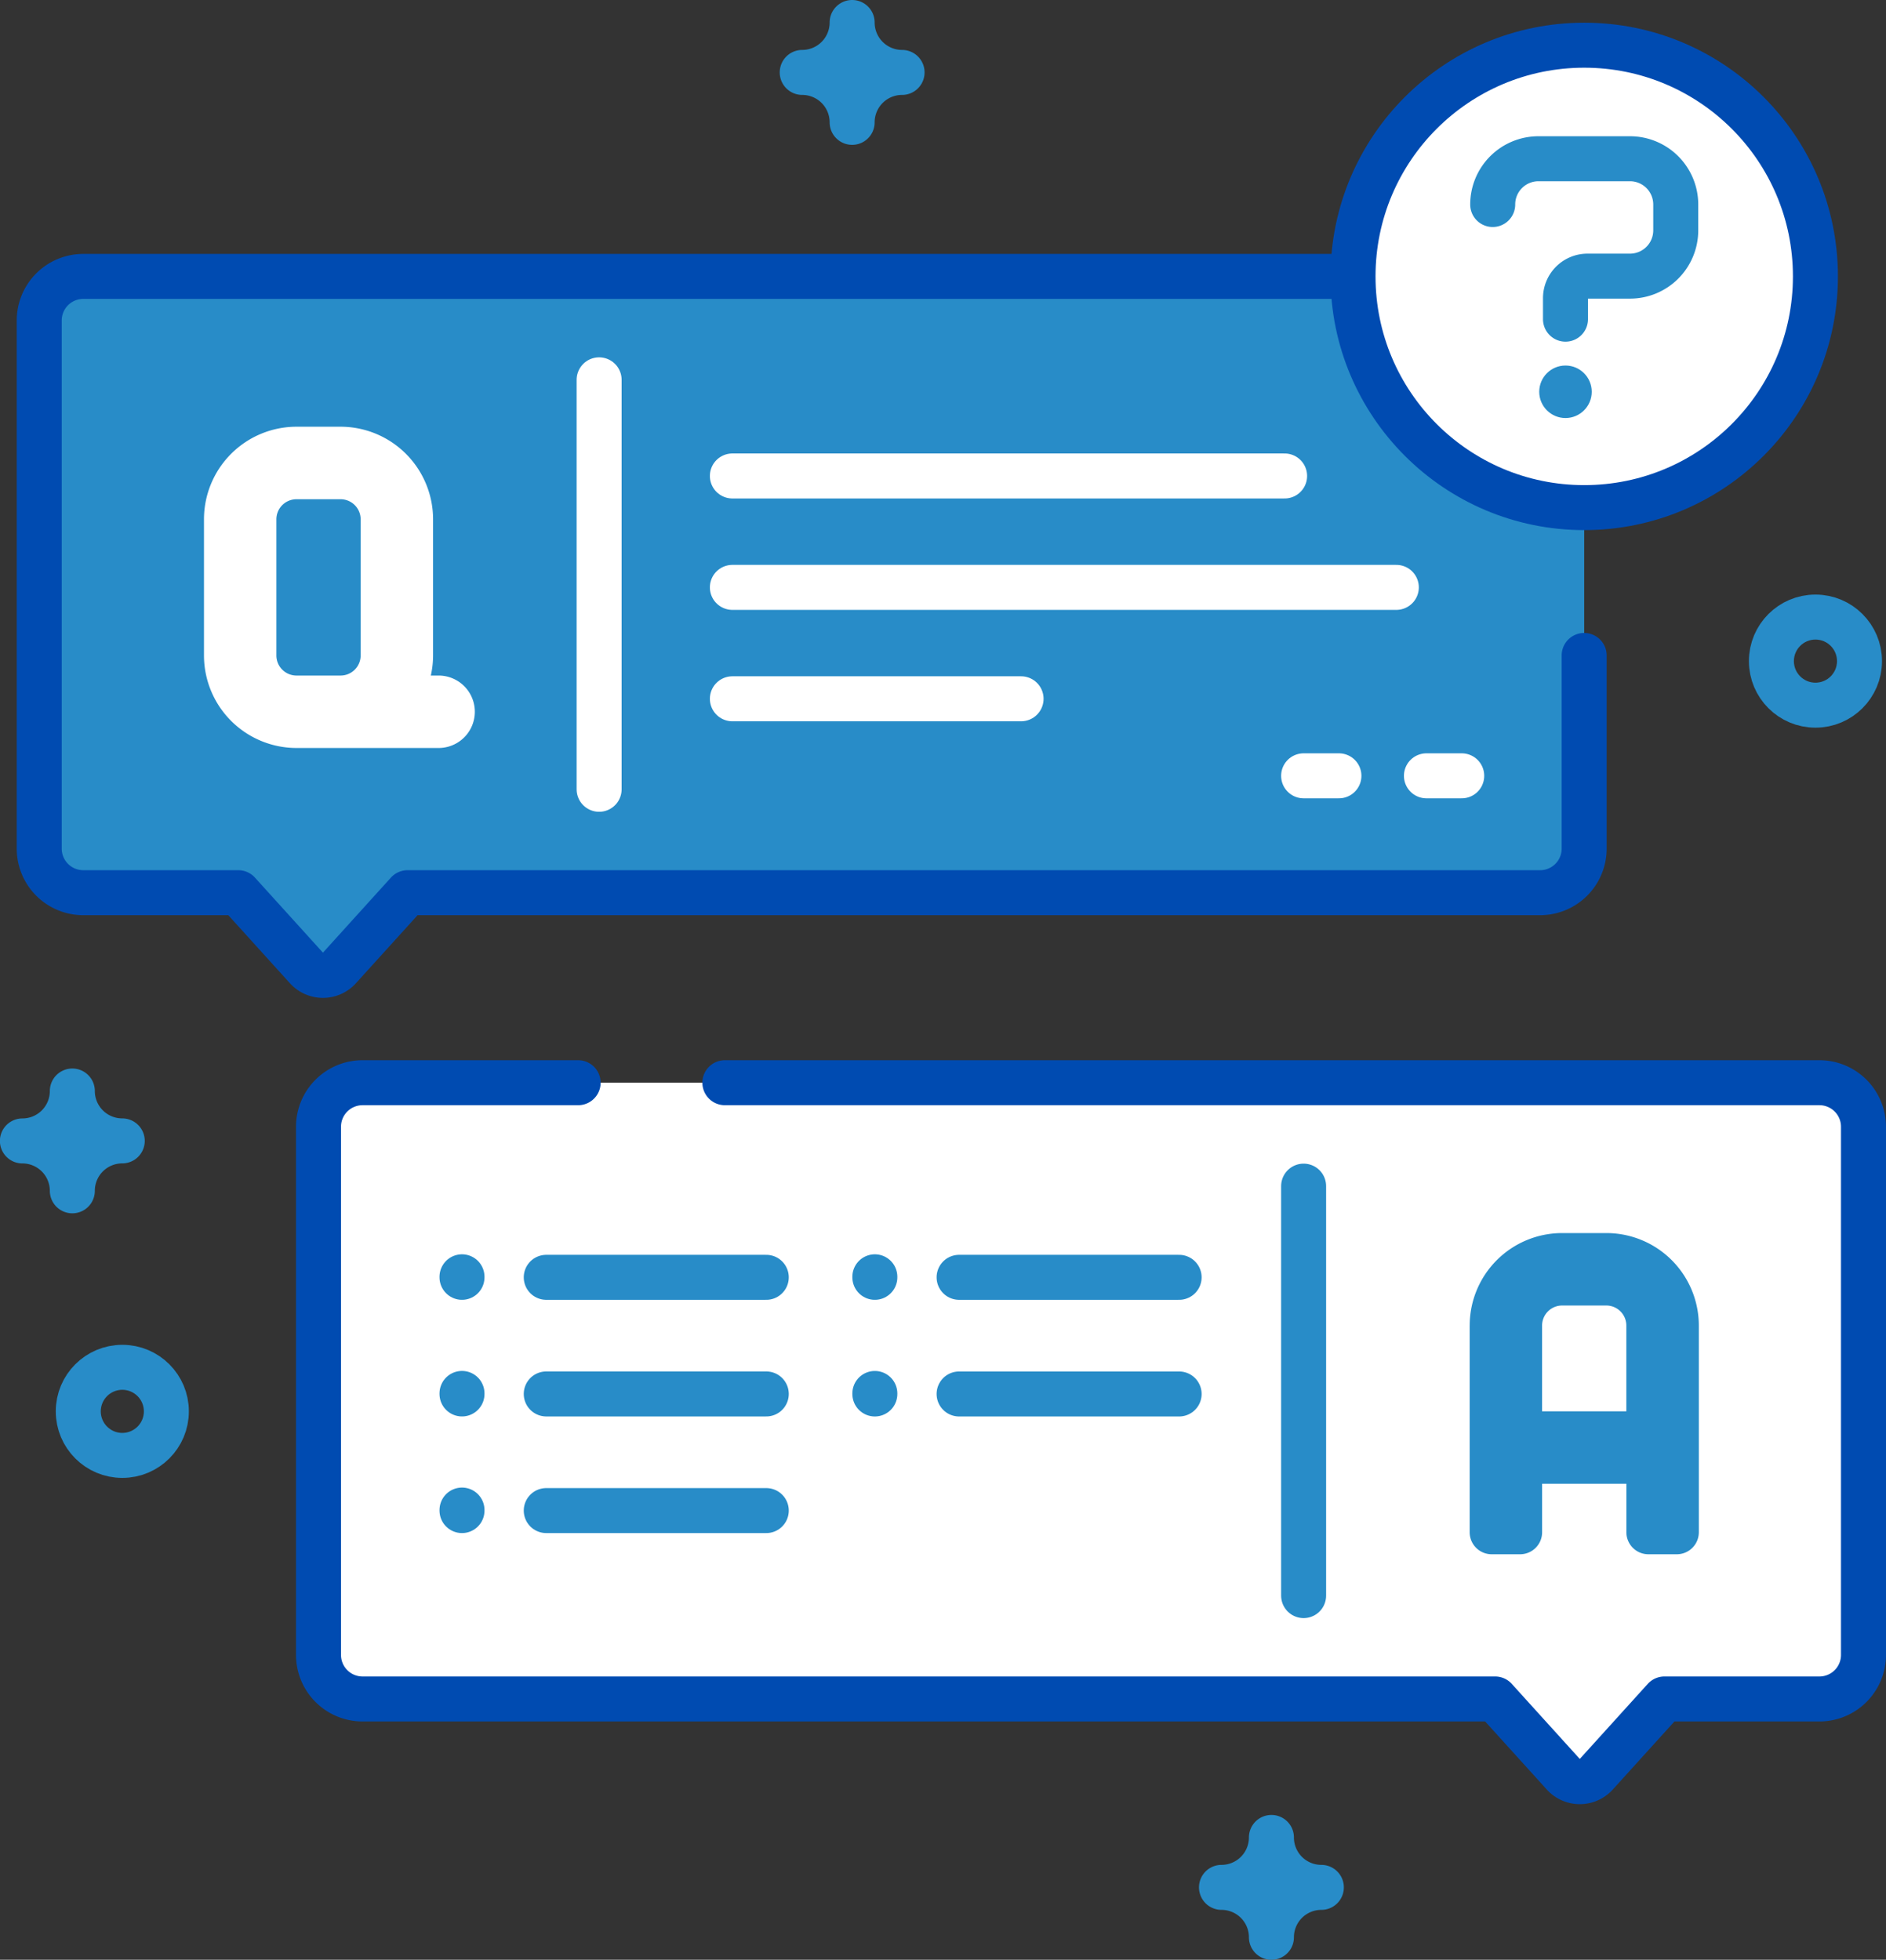 <svg xmlns="http://www.w3.org/2000/svg" width="83.833" height="87.109" viewBox="0 0 83.833 87.109"><rect x="0" y="0" width="83.833" height="87.109" fill="#333333" stroke="none"/><g transform="translate(-44.085 -40.706)"><path d="M114.258,282.436h64.76a1.958,1.958,0,0,1,1.958,1.958V307.87a1.958,1.958,0,0,1-1.958,1.958h-6.889l-3.038,3.354a.979.979,0,0,1-1.451,0l-3.038-3.354H114.258a1.958,1.958,0,0,1-1.958-1.958V284.394A1.958,1.958,0,0,1,114.258,282.436Z" transform="translate(-54.057 -193.605)" fill="#fff"/><path d="M123.84,282.436h-9.582a1.958,1.958,0,0,0-1.958,1.958V307.87a1.958,1.958,0,0,0,1.958,1.958H164.6l3.038,3.354a.979.979,0,0,0,1.451,0l3.038-3.354h6.889a1.958,1.958,0,0,0,1.958-1.958V284.394a1.958,1.958,0,0,0-1.958-1.958H130.363" transform="translate(-54.057 -193.605)" fill="none" stroke="#004bb1" stroke-linecap="round" stroke-linejoin="round" stroke-miterlimit="10" stroke-width="2"/><path d="M335.986,324.114v-18.2" transform="translate(-233.955 -212.486)" fill="none" stroke="#288cc8" stroke-linecap="round" stroke-linejoin="round" stroke-miterlimit="10" stroke-width="2"/><path d="M112.466,145.994v9.186a.979.979,0,0,0,.979.979h1.262a.979.979,0,0,0,.979-.979v-2.155h3.746v2.155a.979.979,0,0,0,.979.979h1.262a.979.979,0,0,0,.979-.979v-9.186a4.112,4.112,0,0,0-4.112-4.112h-1.961a4.112,4.112,0,0,0-4.112,4.112Zm3.219,3.812v-3.812a.892.892,0,0,1,.892-.892h1.961a.892.892,0,0,1,.892.892v3.812h-3.746Zm1.872-48.488v23.477a1.957,1.957,0,0,1-1.958,1.958H65.257l-3.038,3.353a.979.979,0,0,1-1.451,0l-3.038-3.353H50.84a1.958,1.958,0,0,1-1.958-1.958V101.318A1.958,1.958,0,0,1,50.84,99.36H115.6A1.957,1.957,0,0,1,117.558,101.318Z" transform="translate(-3.054 -46.368)" fill="#288cc8"/><path d="M117.561,101.317a1.958,1.958,0,0,0-1.958-1.958H50.844a1.958,1.958,0,0,0-1.958,1.958v23.477a1.958,1.958,0,0,0,1.958,1.958h6.889l3.038,3.354a.979.979,0,0,0,1.451,0l3.038-3.354H115.6a1.958,1.958,0,0,0,1.958-1.958v-8.587" transform="translate(-3.057 -46.367)" fill="none" stroke="#004bb1" stroke-linecap="round" stroke-linejoin="round" stroke-miterlimit="10" stroke-width="2"/><path d="M96.715,144.56h-.344a4.1,4.1,0,0,0,.1-.892v-6.053A4.116,4.116,0,0,0,92.36,133.5H90.4a4.116,4.116,0,0,0-4.112,4.112v6.053A4.116,4.116,0,0,0,90.4,147.78h6.317a1.61,1.61,0,1,0,0-3.22Zm-7.209-.892v-6.053a.894.894,0,0,1,.892-.892H92.36a.894.894,0,0,1,.892.892v6.053a.893.893,0,0,1-.892.892H90.4A.894.894,0,0,1,89.506,143.668Z" transform="translate(-33.136 -73.827)" fill="#fff"/><path d="M176.018,141.037v-18.2" transform="translate(-105.302 -65.248)" fill="none" stroke="#fff" stroke-linecap="round" stroke-linejoin="round" stroke-miterlimit="10" stroke-width="2"/><path d="M144.883,326.505v.023m3.745,0h9.78" transform="translate(-80.262 -229.047)" fill="none" stroke="#288cc8" stroke-linecap="round" stroke-linejoin="round" stroke-miterlimit="10" stroke-width="2"/><path d="M144.883,352.987v.023" transform="translate(-80.262 -250.345)" fill="none" stroke="#288cc8" stroke-linecap="round" stroke-linejoin="round" stroke-miterlimit="10" stroke-width="2"/><path d="M148.628,331.712h9.78m-13.525,5.161v.023m3.745,0h9.78m4.826-10.391v.023m3.745,0h9.78m-13.525,5.162v.023m3.745,0h9.78" transform="translate(-80.262 -229.047)" fill="none" stroke="#288cc8" stroke-linecap="round" stroke-linejoin="round" stroke-miterlimit="10" stroke-width="2"/><path d="M206.275,144.672h24.547m-24.547,4.952h29.513m-29.513,4.952h12.833M231.667,158h1.569m3.89,0h1.569" transform="translate(-129.636 -82.81)" fill="none" stroke="#fff" stroke-linecap="round" stroke-linejoin="round" stroke-miterlimit="10" stroke-width="2"/><circle cx="10.277" cy="10.277" r="10.277" transform="translate(104.227 42.715)" fill="#fff"/><circle cx="1.167" cy="1.167" r="1.167" transform="translate(112.504 56.953)" fill="#288cc8"/><path d="M378.924,74.678h0a2.034,2.034,0,0,1,2.034-2.034h4.068a2.034,2.034,0,0,1,2.034,2.034v1.15a2.034,2.034,0,0,1-2.034,2.034h-1.888a.979.979,0,0,0-.979.979v.933" transform="translate(-268.488 -24.882)" fill="none" stroke="#288cc8" stroke-linecap="round" stroke-linejoin="round" stroke-miterlimit="10" stroke-width="2"/><circle cx="10.277" cy="10.277" r="10.277" transform="translate(104.227 42.715)" fill="none" stroke="#004bb1" stroke-linecap="round" stroke-linejoin="round" stroke-miterlimit="10" stroke-width="2"/><path d="M81.963,41.706a2.219,2.219,0,0,1-2.219,2.219,2.219,2.219,0,0,1,2.219,2.219,2.219,2.219,0,0,1,2.219-2.219,2.219,2.219,0,0,1-2.219-2.219ZM100.6,122.378a2.219,2.219,0,0,1-2.219,2.219,2.219,2.219,0,0,1,2.219,2.219,2.219,2.219,0,0,1,2.219-2.219A2.218,2.218,0,0,1,100.6,122.378ZM47.3,89.2a2.219,2.219,0,0,1-2.219,2.219A2.219,2.219,0,0,1,47.3,93.636a2.219,2.219,0,0,1,2.219-2.219A2.218,2.218,0,0,1,47.3,89.2Z" transform="translate(0 0)" fill="none" stroke="#288cc8" stroke-linecap="round" stroke-linejoin="round" stroke-miterlimit="10" stroke-width="2"/><circle cx="1.958" cy="1.958" r="1.958" transform="translate(122.824 68.134)" fill="none" stroke="#288cc8" stroke-linecap="round" stroke-linejoin="round" stroke-miterlimit="10" stroke-width="2"/><circle cx="1.958" cy="1.958" r="1.958" transform="translate(47.564 101.481)" fill="none" stroke="#288cc8" stroke-linecap="round" stroke-linejoin="round" stroke-miterlimit="10" stroke-width="2"/></g></svg>